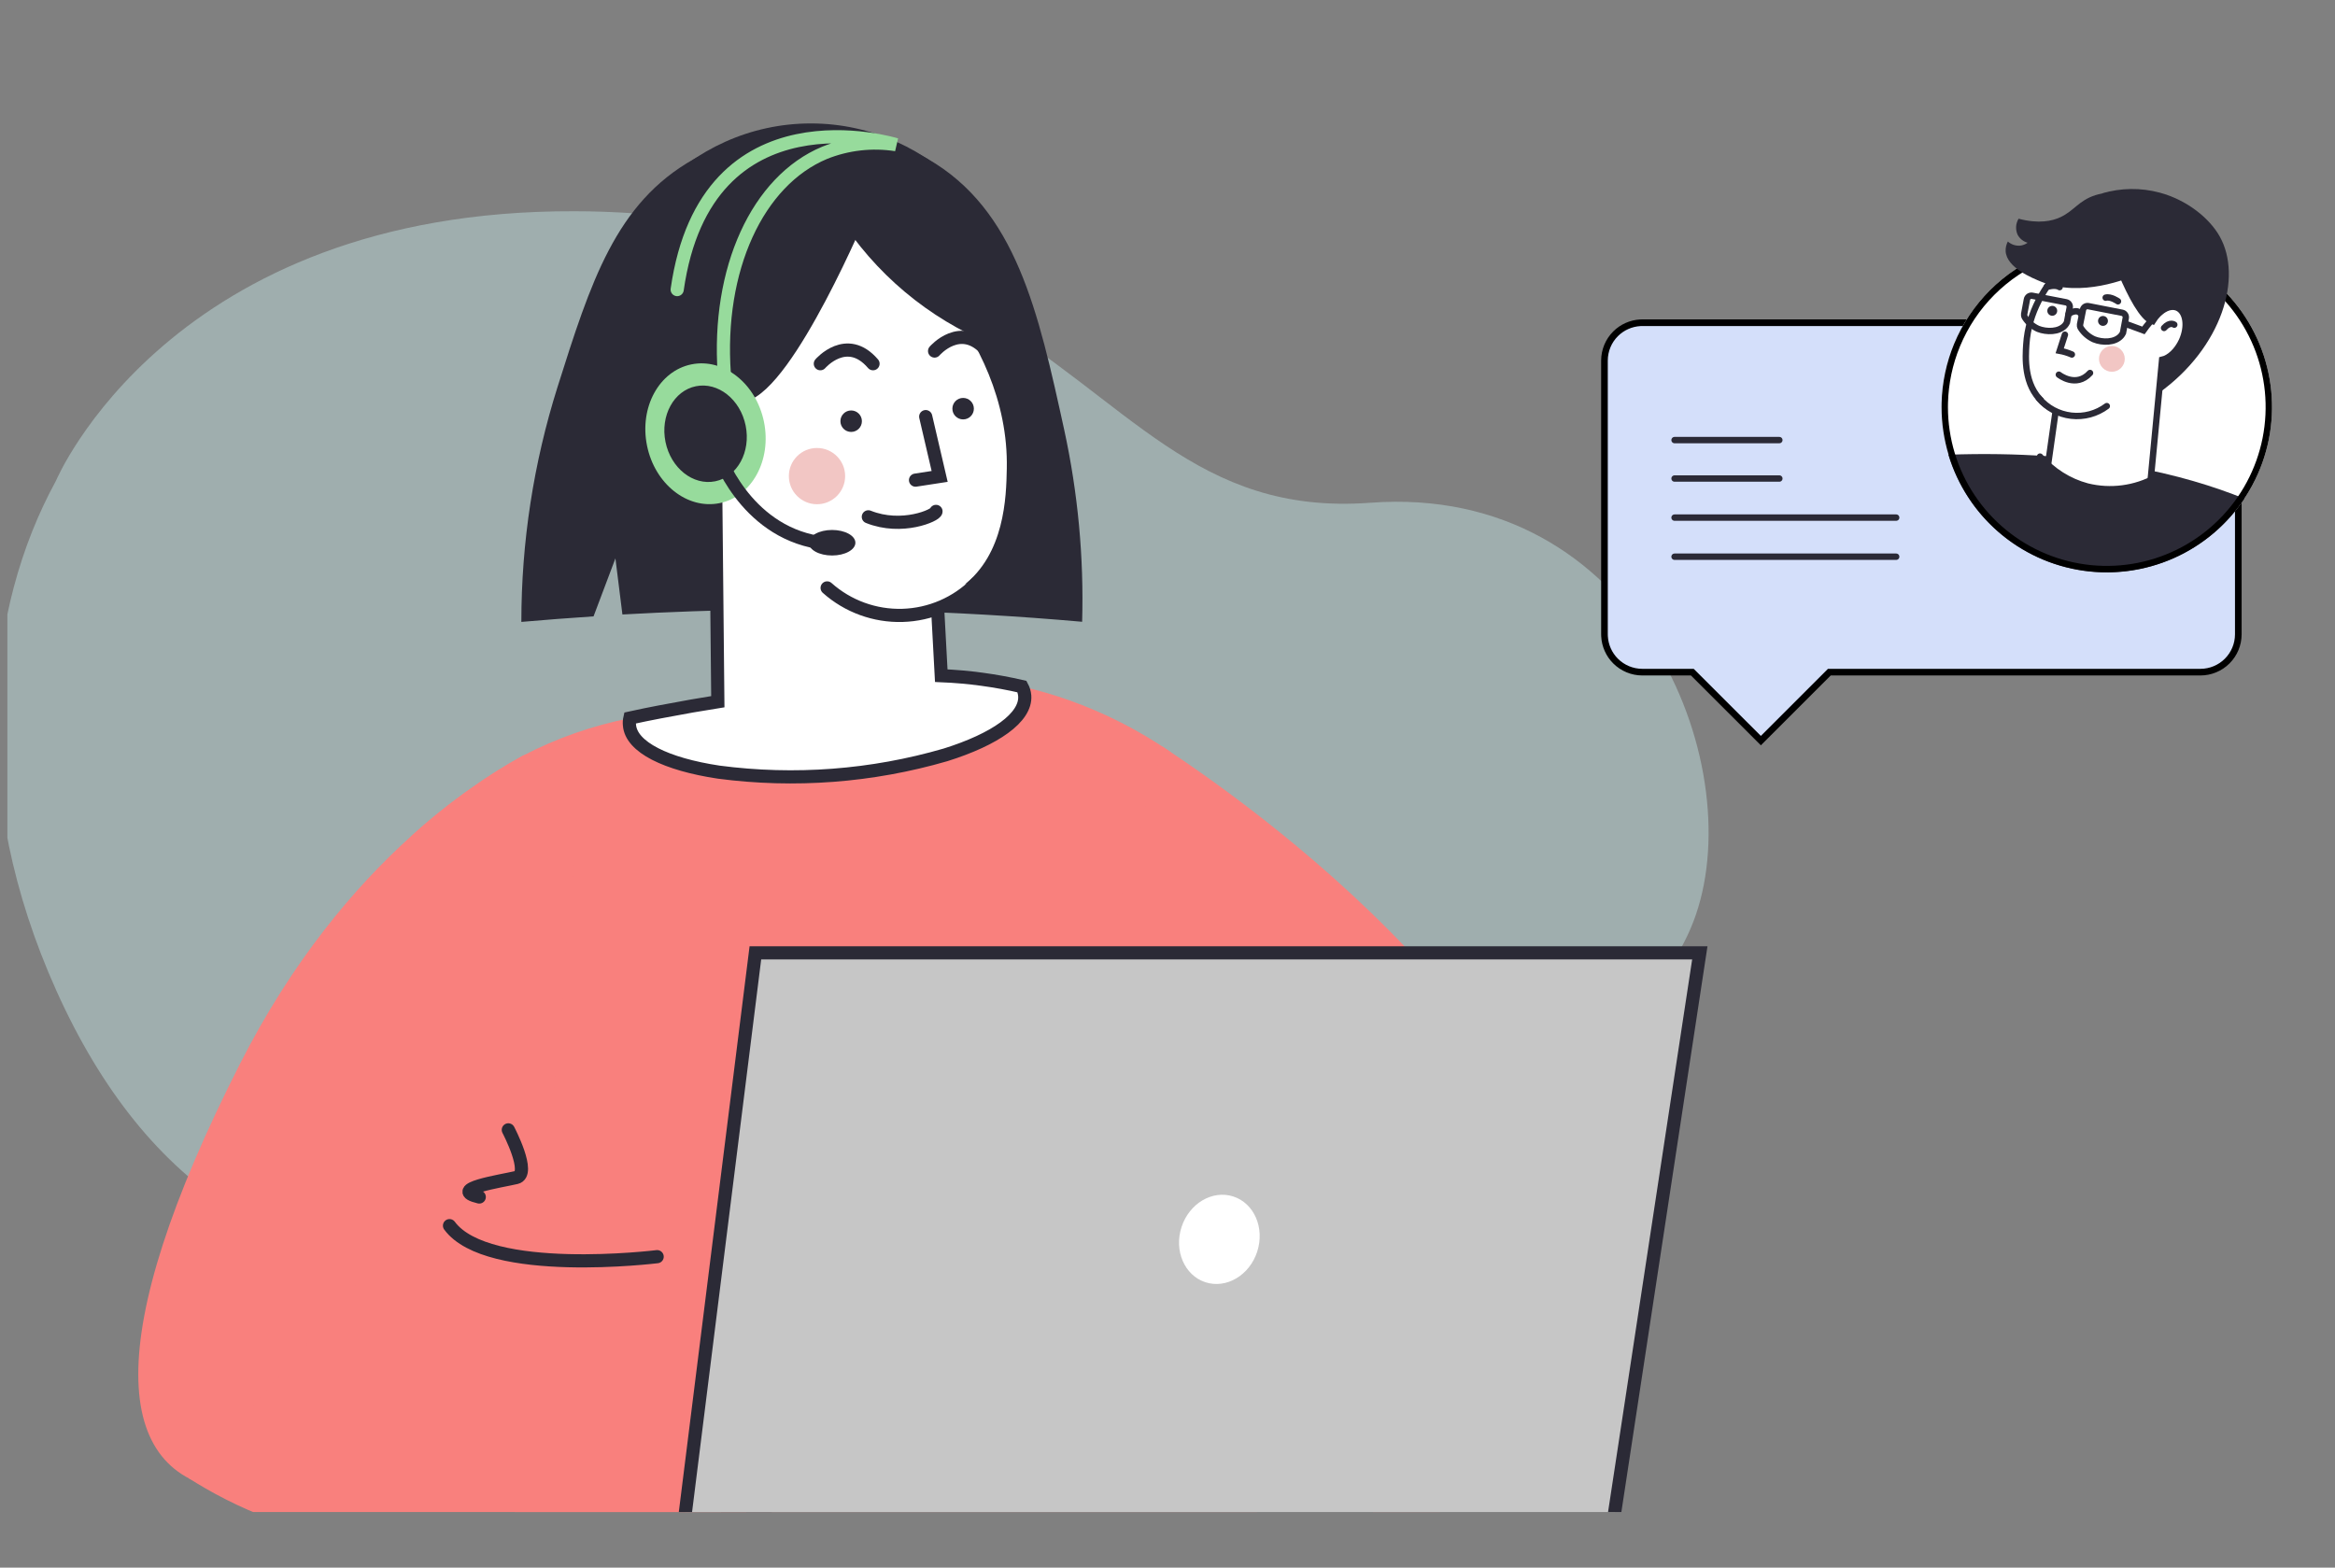 <?xml version="1.0" encoding="UTF-8"?> <svg xmlns="http://www.w3.org/2000/svg" width="210" height="141" viewBox="0 0 210 141" fill="none"><rect x="0" y="0" width="210" height="141" fill="#808080" stroke="none"/><g clip-path="url(#clip0_12059_98927)"><path d="M152.512 82.303C150.622 87.774 146.152 92.252 140.251 95.61C135.358 98.396 129.485 100.404 123.292 101.561C121.24 101.947 119.164 102.234 117.076 102.422C116.341 102.495 115.604 102.547 114.864 102.596C110.242 102.882 105.598 102.662 101.039 101.939C86.389 99.551 73.668 105.677 60.669 110.04L59.512 110.422C54.814 111.955 50.07 113.217 45.175 113.726C26.327 115.69 13.136 107.044 5.064 89.095C-2.939 71.286 -1.275 54.792 5.028 43.254C5.028 43.254 15.249 18.88 51.665 19C53.426 19 55.249 19.065 57.134 19.195C60.16 19.391 63.171 19.741 66.151 20.243C74.482 21.666 80.852 24.134 86.092 26.988C86.686 27.305 87.263 27.628 87.823 27.957C101.582 36.011 107.537 46.385 123.241 45.221C147.189 43.444 157.281 68.467 152.512 82.303Z" fill="#CEF4F4" fill-opacity="0.4"></path><g clip-path="url(#clip1_12059_98927)"><path d="M46.888 55.938C49.015 55.752 51.179 55.586 53.381 55.441L55.348 50.225L55.977 55.27C58.047 55.154 60.154 55.058 62.299 54.983C73.982 54.584 85.678 54.899 97.323 55.926C97.487 50.131 96.946 44.337 95.713 38.672C93.384 28.035 91.382 18.849 83.414 14.281C77.12 10.672 68.628 10.82 62.4 14.312C55.375 18.255 53.121 25.384 50.14 34.815C47.985 41.649 46.888 48.772 46.888 55.938V55.938Z" fill="#2B2A36"></path><path d="M72.923 53.101C61.998 53.101 53.142 43.7 53.142 32.102C53.142 20.505 61.998 11.103 72.923 11.103C83.847 11.103 92.703 20.505 92.703 32.102C92.703 43.7 83.847 53.101 72.923 53.101Z" fill="#2B2A36"></path><path d="M36.978 75.221L45.225 128.986C46.389 136.592 47.553 144.199 48.717 151.805C70.555 156.013 93.044 155.459 114.648 150.179L105.288 67.65C102.448 65.694 99.364 64.121 96.114 62.969C94.739 62.483 93.337 62.076 91.915 61.751C87.652 60.774 83.258 60.497 78.906 60.932C78.906 60.932 72.697 64.483 66.231 62.873C65.335 63.001 63.938 63.206 62.242 63.513C60.236 63.874 58.396 64.211 56.661 64.596C53.3 65.258 50.049 66.398 47.01 67.98C45.405 68.852 43.858 69.826 42.376 70.894C40.487 72.221 38.684 73.666 36.978 75.221V75.221Z" fill="#F9807D"></path><path d="M56.61 65.213C56.758 67.208 59.921 68.741 64.636 69.451C71.468 70.35 78.412 69.822 85.029 67.899C89.481 66.506 92.306 64.546 92.159 62.582C92.136 62.292 92.053 62.011 91.914 61.756C89.529 61.204 87.099 60.875 84.653 60.774C84.542 58.704 84.431 56.634 84.319 54.565C85.281 54.24 86.183 53.76 86.989 53.144C90.975 50.094 91.088 44.699 91.138 42.177C91.41 29.526 79.946 20.553 77.536 18.741C77.536 18.741 70.938 34.524 66.894 35.548C65.757 33.29 63.821 31.97 62.237 32.522C60.445 33.158 59.812 35.987 60.825 38.851C61.562 40.935 62.959 42.46 64.356 42.899L64.558 63.114C63.879 63.219 63.091 63.351 62.23 63.502C60.223 63.863 58.384 64.201 56.649 64.585C56.602 64.791 56.589 65.003 56.61 65.213Z" fill="white" stroke="#2B2A36" stroke-width="1.184" stroke-miterlimit="10" stroke-linecap="round"></path><path d="M84.18 45.998C84.18 46.339 81.117 47.699 78.094 46.486Z" fill="white"></path><path d="M84.18 45.998C84.18 46.339 81.117 47.699 78.094 46.486" stroke="#2B2A36" stroke-width="1.184" stroke-miterlimit="10" stroke-linecap="round"></path><path d="M76.027 20.355C79.501 25.417 84.467 29.269 90.234 31.373C90.234 31.373 85.531 18.306 81.351 17.534C80.8 17.433 79.077 17.165 77.602 18.221C76.875 18.759 76.326 19.502 76.027 20.355V20.355Z" fill="#2B2A36"></path><path d="M83.254 37.473L84.508 42.852L82.338 43.186" fill="white"></path><path d="M83.254 37.473L84.508 42.852L82.338 43.186" stroke="#2B2A36" stroke-width="1.184" stroke-miterlimit="10" stroke-linecap="round"></path><path d="M73.478 45.354C72.08 45.354 70.947 44.221 70.947 42.824C70.947 41.426 72.08 40.294 73.478 40.294C74.875 40.294 76.008 41.426 76.008 42.824C76.008 44.221 74.875 45.354 73.478 45.354Z" fill="#F2C6C4"></path><path d="M74.389 52.88C76.249 54.539 78.674 55.424 81.166 55.352C83.658 55.28 86.028 54.256 87.789 52.492" fill="white"></path><path d="M74.389 52.88C76.249 54.539 78.674 55.424 81.166 55.352C83.658 55.28 86.028 54.256 87.789 52.492" stroke="#2B2A36" stroke-width="1.184" stroke-miterlimit="10" stroke-linecap="round"></path><path d="M76.549 38.851C76.016 38.851 75.583 38.419 75.583 37.885C75.583 37.351 76.016 36.919 76.549 36.919C77.083 36.919 77.516 37.351 77.516 37.885C77.516 38.419 77.083 38.851 76.549 38.851Z" fill="#2B2A36"></path><path d="M86.62 37.725C86.086 37.725 85.653 37.292 85.653 36.759C85.653 36.225 86.086 35.792 86.62 35.792C87.153 35.792 87.586 36.225 87.586 36.759C87.586 37.292 87.153 37.725 86.62 37.725Z" fill="#2B2A36"></path><path d="M73.778 32.715C73.778 32.715 76.147 29.952 78.516 32.715Z" fill="white"></path><path d="M73.778 32.715C73.778 32.715 76.147 29.952 78.516 32.715" stroke="#2B2A36" stroke-width="1.184" stroke-miterlimit="10" stroke-linecap="round"></path><path d="M84.052 31.574C84.052 31.574 86.421 28.811 88.789 31.574" stroke="#2B2A36" stroke-width="1.184" stroke-miterlimit="10" stroke-linecap="round"></path><path d="M104.525 67.138C111.634 71.83 143.333 93.582 143.868 120.452C143.989 126.487 142.471 129.304 141.175 130.903C134.162 139.554 113.714 137.237 88.854 125.451L104.525 67.138Z" fill="#F9807D"></path><path d="M47.001 67.98C43.392 70.006 40.024 72.436 36.962 75.221C31.862 79.824 26.293 86.413 21.57 95.712C9.004 120.444 10.134 132.661 20.507 134.043C28.602 135.121 40.416 130.895 45.208 128.997C46.559 128.458 47.355 128.105 47.355 128.105L52.57 65.973L47.001 67.98Z" fill="#F9807D"></path><path d="M77.905 111.837L82.539 130.71C82.539 130.71 62.196 139.88 44.003 139.007" stroke="#2B2A36" stroke-width="1.184" stroke-miterlimit="10" stroke-linecap="round"></path><path d="M45.715 101.627C45.715 101.627 47.803 105.589 46.433 105.915C45.063 106.241 40.161 106.963 43.103 107.666" stroke="#2B2A36" stroke-width="1.184" stroke-miterlimit="10" stroke-linecap="round"></path><path d="M16.977 132.963C17.85 133.522 18.983 134.194 20.345 134.884C21.634 135.538 22.96 136.117 24.315 136.619C26.668 137.441 29.113 137.972 31.596 138.199C36.14 138.726 39.264 139.087 44.344 139.01C57.502 138.817 70.488 135.994 82.539 130.709L80.211 121.271L77.882 111.832C68.522 114.498 58.69 115.074 49.083 113.521C44.792 112.807 40.584 111.66 36.524 110.098C33.489 113.898 30.301 117.756 26.958 121.67C23.615 125.585 20.288 129.349 16.977 132.963Z" fill="#F9807D"></path><path d="M100.174 140.606L100.17 140.652L144.52 140.602L152.875 85.704H67.936L61.063 140.652L100.174 140.606Z" fill="#C6C6C6" stroke="#2B2A36" stroke-width="1.184" stroke-miterlimit="10"></path><path d="M108.412 115.333C106.533 114.723 105.57 112.501 106.261 110.371C106.953 108.241 109.038 107.009 110.917 107.619C112.797 108.229 113.76 110.451 113.068 112.581C112.376 114.712 110.292 115.944 108.412 115.333Z" fill="white"></path><path d="M59.102 113.033C59.102 113.033 43.869 114.919 40.427 110.243" stroke="#2B2A36" stroke-width="1.184" stroke-miterlimit="10" stroke-linecap="round"></path><path d="M58.19 40.083C57.489 36.636 59.277 33.364 62.182 32.774C65.087 32.184 68.009 34.5 68.709 37.947C69.409 41.393 67.622 44.666 64.717 45.256C61.812 45.846 58.889 43.53 58.19 40.083Z" fill="#97DB9C"></path><path d="M59.851 39.747C59.371 37.386 60.597 35.145 62.588 34.74C64.579 34.336 66.582 35.922 67.061 38.283C67.541 40.644 66.316 42.885 64.324 43.29C62.333 43.694 60.33 42.108 59.851 39.747Z" fill="#2B2A36"></path><path d="M65.14 33.615C64.469 24.208 68.125 16.264 74.163 13.745C76.202 12.928 78.423 12.675 80.594 13.012C80.594 13.012 63.518 7.703 60.903 26.047" stroke="#97DB9C" stroke-width="1.184" stroke-miterlimit="10" stroke-linecap="round"></path><path d="M64.563 40.741C64.563 40.741 66.892 47.695 73.617 48.789" stroke="#2B2A36" stroke-width="1.184" stroke-miterlimit="10" stroke-linecap="round"></path><path d="M74.834 49.965C73.677 49.965 72.738 49.451 72.738 48.817C72.738 48.182 73.677 47.668 74.834 47.668C75.991 47.668 76.93 48.182 76.93 48.817C76.93 49.451 75.991 49.965 74.834 49.965Z" fill="#2B2A36"></path></g><path d="M197.913 29.027C198.812 29.027 199.675 29.385 200.311 30.02C200.946 30.656 201.304 31.519 201.304 32.418V57.063C201.3 57.962 200.942 58.822 200.307 59.458C199.671 60.094 198.811 60.453 197.912 60.457H164.523L164.437 60.544L158.364 66.615L152.288 60.544L152.2 60.457H147.692C146.793 60.454 145.932 60.095 145.296 59.459C144.7 58.863 144.348 58.068 144.304 57.23L144.299 57.062V32.419C144.303 31.52 144.661 30.66 145.297 30.024C145.893 29.429 146.687 29.077 147.524 29.032L147.692 29.027H197.913Z" fill="#D4DFFA" stroke="black" stroke-width="0.597"></path><path d="M150.602 43.042H160.027" stroke="#2B2A36" stroke-width="0.574" stroke-miterlimit="10" stroke-linecap="round"></path><path d="M150.602 39.584H160.027" stroke="#2B2A36" stroke-width="0.574" stroke-miterlimit="10" stroke-linecap="round"></path><path d="M150.602 46.557H170.534" stroke="#2B2A36" stroke-width="0.574" stroke-miterlimit="10" stroke-linecap="round"></path><path d="M150.602 50.074H170.534" stroke="#2B2A36" stroke-width="0.574" stroke-miterlimit="10" stroke-linecap="round"></path><path d="M174.615 36.617C174.616 39.556 175.488 42.429 177.121 44.873C178.754 47.316 181.075 49.22 183.79 50.345C186.506 51.469 189.494 51.763 192.376 51.189C195.259 50.616 197.906 49.2 199.984 47.122C202.062 45.043 203.477 42.395 204.051 39.513C204.624 36.63 204.329 33.643 203.205 30.927C202.08 28.212 200.175 25.891 197.731 24.259C195.288 22.626 192.415 21.754 189.476 21.754C187.524 21.753 185.591 22.137 183.787 22.884C181.983 23.63 180.345 24.725 178.965 26.106C177.585 27.486 176.49 29.125 175.744 30.928C174.997 32.732 174.614 34.665 174.615 36.617V36.617Z" fill="white"></path><path d="M175.23 40.899C176.043 43.602 177.608 46.017 179.742 47.862C181.876 49.708 184.492 50.909 187.283 51.323C190.074 51.738 192.925 51.349 195.504 50.203C198.082 49.057 200.281 47.201 201.844 44.852C196.619 42.722 187.92 40.445 175.23 40.899Z" fill="#2B2A36"></path><path d="M189.476 22.041C187.561 22.041 185.665 22.417 183.896 23.149C182.128 23.881 180.521 24.955 179.168 26.308C177.814 27.662 176.741 29.27 176.009 31.039C175.323 32.697 174.949 34.466 174.906 36.258L174.902 36.617C174.903 39.499 175.758 42.317 177.359 44.713C178.961 47.11 181.237 48.977 183.9 50.08C186.563 51.182 189.494 51.47 192.32 50.908C195.147 50.345 197.743 48.957 199.781 46.919C201.819 44.88 203.207 42.283 203.77 39.456C204.331 36.63 204.042 33.7 202.939 31.038C201.836 28.375 199.969 26.099 197.572 24.498C195.326 22.997 192.709 22.151 190.016 22.051L189.476 22.041Z" stroke="black" stroke-width="0.574"></path><path d="M189.054 17.393C190.744 16.892 192.539 16.87 194.241 17.328C196.682 17.985 198.7 19.613 199.629 21.263C201.696 24.922 199.876 31.23 194.167 35.343L189.054 17.393Z" fill="#2B2A36"></path><path d="M182.237 30.987C182.163 32.143 181.99 34.616 183.719 36.175C184.065 36.482 184.459 36.733 184.885 36.916C184.555 39.239 184.226 41.564 183.897 43.889C185.026 45.229 186.627 46.083 188.368 46.276C190.11 46.469 191.859 45.984 193.254 44.924L194.452 32.361C195.109 32.215 195.808 31.57 196.233 30.649C196.808 29.379 196.63 28.058 195.835 27.685C195.141 27.371 194.202 27.9 193.594 28.89C191.791 28.263 189.383 20.783 189.383 20.783C188.202 21.532 182.607 25.19 182.237 30.987Z" fill="white" stroke="#2B2A36" stroke-width="0.574" stroke-miterlimit="10" stroke-linecap="round"></path><path d="M185.163 33.701C185.163 33.701 186.707 34.936 187.969 33.548Z" fill="white"></path><path d="M185.163 33.701C185.163 33.701 186.707 34.936 187.969 33.548" stroke="#2B2A36" stroke-width="0.574" stroke-miterlimit="10" stroke-linecap="round"></path><path d="M185.711 30.104L185.242 31.552C185.418 31.584 185.593 31.626 185.765 31.677C185.959 31.736 186.15 31.805 186.336 31.885" fill="white"></path><path d="M185.711 30.104L185.242 31.552C185.418 31.584 185.593 31.626 185.765 31.677C185.959 31.736 186.15 31.805 186.336 31.885" stroke="#2B2A36" stroke-width="0.574" stroke-miterlimit="10" stroke-linecap="round"></path><path d="M195.547 29.203C195.547 29.203 195.154 28.904 194.626 29.499Z" fill="white"></path><path d="M195.547 29.203C195.547 29.203 195.154 28.904 194.626 29.499" stroke="#2B2A36" stroke-width="0.574" stroke-miterlimit="10" stroke-linecap="round"></path><path d="M189.477 36.527C188.56 37.213 187.416 37.522 186.279 37.39C185.141 37.258 184.098 36.695 183.363 35.818" fill="white"></path><path d="M189.477 36.527C188.56 37.213 187.416 37.522 186.279 37.39C185.141 37.258 184.098 36.695 183.363 35.818" stroke="#2B2A36" stroke-width="0.574" stroke-miterlimit="10" stroke-linecap="round"></path><path d="M189.133 29.311C188.888 29.311 188.689 29.112 188.689 28.866C188.689 28.62 188.888 28.421 189.133 28.421C189.379 28.421 189.578 28.62 189.578 28.866C189.578 29.112 189.379 29.311 189.133 29.311Z" fill="#2B2A36"></path><path d="M184.571 28.402C184.325 28.402 184.126 28.203 184.126 27.957C184.126 27.712 184.325 27.513 184.571 27.513C184.817 27.513 185.016 27.712 185.016 27.957C185.016 28.203 184.817 28.402 184.571 28.402Z" fill="#2B2A36"></path><path d="M190.484 27.102C190.484 27.102 189.83 26.643 189.375 26.774Z" fill="white"></path><path d="M190.484 27.102C190.484 27.102 189.83 26.643 189.375 26.774" stroke="#2B2A36" stroke-width="0.574" stroke-miterlimit="10" stroke-linecap="round"></path><path d="M184.078 25.808C184.078 25.808 184.842 25.561 185.234 25.826Z" fill="white"></path><path d="M184.078 25.808C184.078 25.808 184.842 25.561 185.234 25.826" stroke="#2B2A36" stroke-width="0.574" stroke-miterlimit="10" stroke-linecap="round"></path><path d="M183.932 41.797C185.275 42.967 186.934 43.714 188.7 43.944C190.466 44.174 192.261 43.878 193.859 43.092L193.627 46.165C193.627 46.165 191.621 50.223 183.724 46.74L181.217 45.191L183.932 41.797Z" fill="#2B2A36"></path><path d="M183.47 41.069C184.581 42.377 186.065 43.315 187.723 43.757C189.81 44.27 192.013 43.981 193.898 42.949" stroke="#2B2A36" stroke-width="0.574" stroke-miterlimit="10" stroke-linecap="round"></path><path d="M183.607 25.351C187.142 26.777 191.309 25.104 192.5 24.573L190.707 17.363C189.946 17.262 189.172 17.329 188.439 17.558C186.957 18.037 186.53 18.963 185.307 19.534C184.566 19.878 183.375 20.154 181.542 19.672C181.411 19.89 181.335 20.137 181.321 20.391C181.308 20.645 181.356 20.899 181.463 21.13C181.655 21.473 181.975 21.726 182.353 21.834C182.15 21.982 181.911 22.073 181.661 22.096C181.465 22.109 181.267 22.082 181.081 22.018C180.895 21.954 180.724 21.854 180.577 21.723C180.436 21.989 180.367 22.288 180.379 22.59C180.461 24.082 182.785 25.018 183.607 25.351Z" fill="#2B2A36"></path><path d="M183.298 29.58C182.813 29.361 182.402 29.007 182.115 28.56C182.079 28.504 182.055 28.44 182.046 28.375C182.04 28.333 182.04 28.29 182.046 28.248L182.293 26.932C182.303 26.878 182.324 26.826 182.355 26.78C182.385 26.734 182.425 26.695 182.471 26.664C182.517 26.634 182.569 26.613 182.623 26.603C182.677 26.593 182.733 26.594 182.787 26.606L185.813 27.189C185.867 27.199 185.919 27.22 185.965 27.251C186.01 27.281 186.05 27.321 186.08 27.367C186.111 27.413 186.131 27.465 186.142 27.519C186.152 27.573 186.151 27.629 186.139 27.683L185.892 28.999C185.845 29.094 185.787 29.183 185.719 29.264C185.173 29.881 184.056 29.876 183.298 29.58Z" stroke="#2B2A36" stroke-width="0.574" stroke-miterlimit="10" stroke-linecap="round"></path><path d="M188.322 30.522C187.838 30.303 187.427 29.949 187.139 29.502C187.105 29.445 187.081 29.382 187.07 29.317C187.064 29.275 187.064 29.232 187.07 29.191L187.334 27.866C187.344 27.812 187.365 27.76 187.396 27.714C187.426 27.668 187.466 27.628 187.512 27.598C187.558 27.568 187.61 27.547 187.664 27.537C187.719 27.527 187.775 27.528 187.828 27.54L190.849 28.131C190.904 28.141 190.956 28.162 191.002 28.192C191.048 28.223 191.088 28.262 191.118 28.308C191.149 28.354 191.17 28.406 191.18 28.46C191.191 28.515 191.19 28.571 191.178 28.625L190.931 29.941C190.884 30.037 190.825 30.125 190.756 30.206C190.207 30.831 189.091 30.831 188.322 30.522Z" stroke="#2B2A36" stroke-width="0.574" stroke-miterlimit="10" stroke-linecap="round"></path><path d="M186.037 28.244C186.037 28.244 186.778 27.686 187.156 28.244" stroke="#2B2A36" stroke-width="0.574" stroke-miterlimit="10" stroke-linecap="round"></path><path d="M191.167 29.128L192.768 29.719C192.768 29.719 194.455 27.291 195.547 27.513" stroke="#2B2A36" stroke-width="0.574" stroke-miterlimit="10" stroke-linecap="round"></path><path d="M189.933 33.439C189.292 33.439 188.772 32.919 188.772 32.278C188.772 31.637 189.292 31.117 189.933 31.117C190.574 31.117 191.094 31.637 191.094 32.278C191.094 32.919 190.574 33.439 189.933 33.439Z" fill="#F2C6C4"></path></g><defs><clipPath id="clip0_12059_98927"><rect width="209" height="141" fill="white" transform="translate(0.664)"></rect></clipPath><clipPath id="clip1_12059_98927"><rect width="211" height="130" fill="white" transform="translate(4.664 6)"></rect></clipPath></defs></svg> 